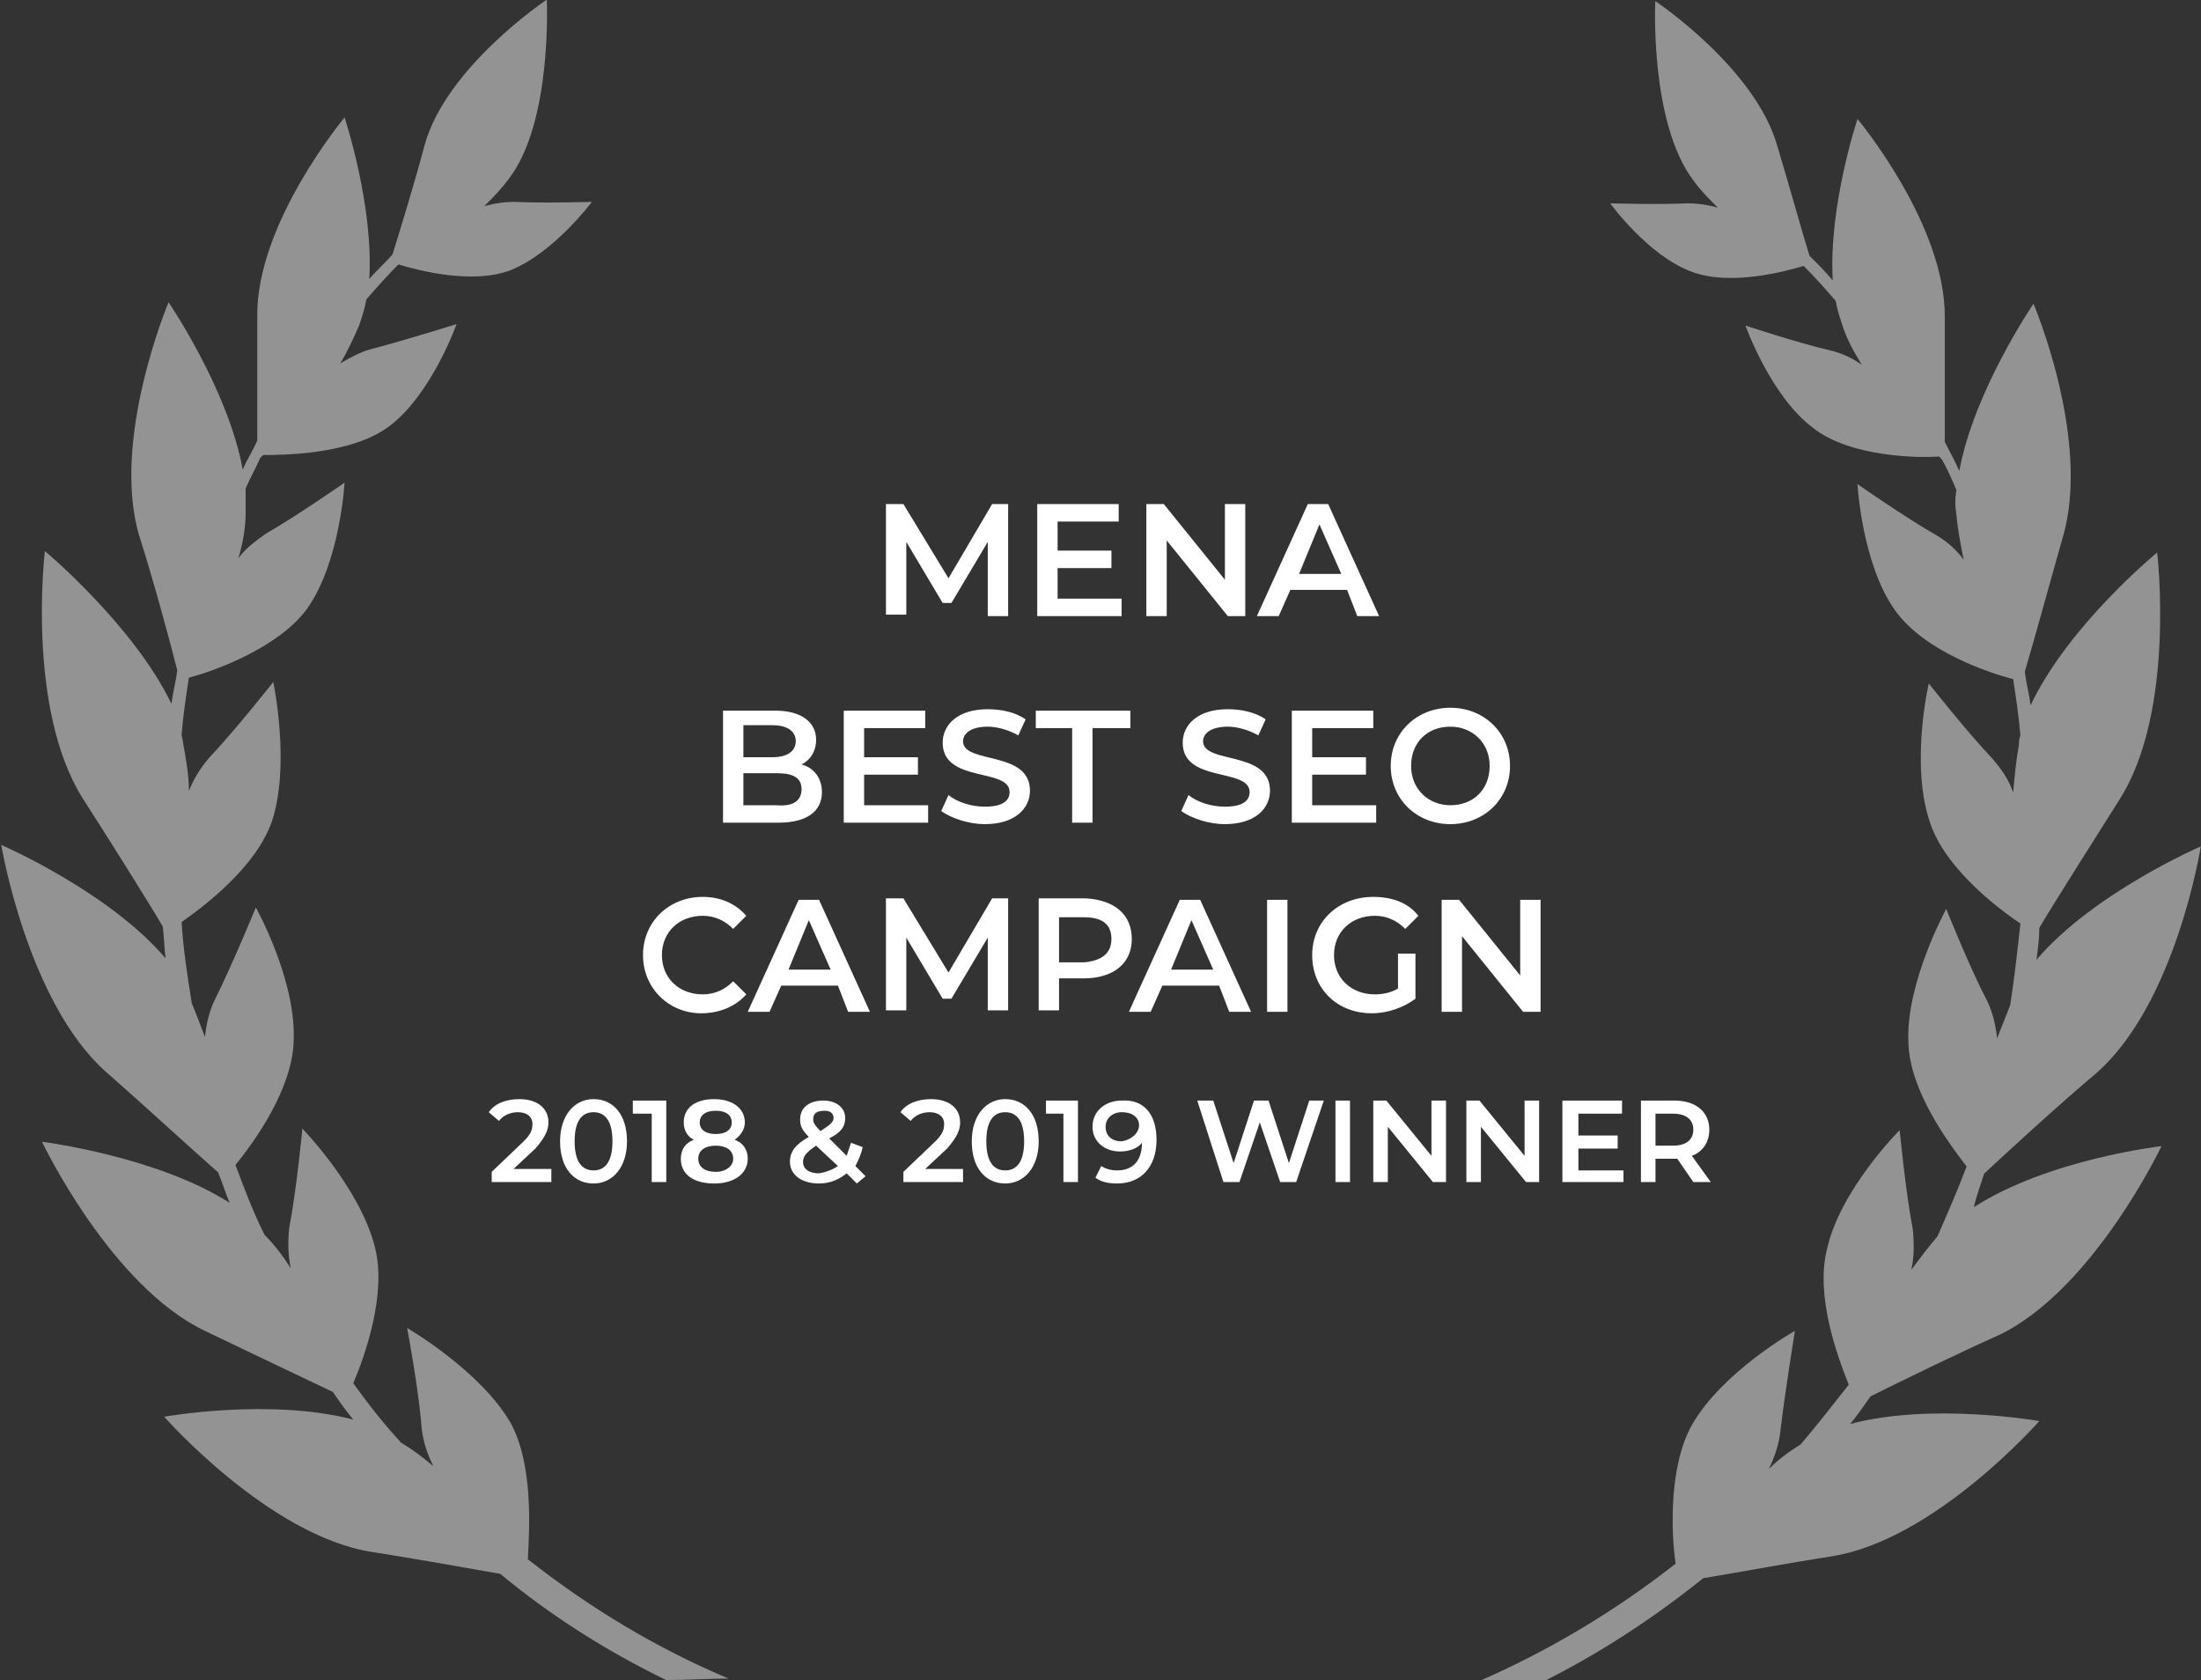 <?xml version="1.0" encoding="UTF-8"?> <svg xmlns="http://www.w3.org/2000/svg" xml:space="preserve" id="Layer_1" x="0" y="0" style="enable-background:new 0 0 151.3 115.5" version="1.1" viewBox="0 0 151.3 115.5"><rect x="0" y="0" width="151.3" height="115.5" fill="#333333" stroke="none"/><style>.st1{fill:#fff}.st2{enable-background:new}</style><switch><g><g id="Group_33123" transform="translate(-1137 -6053)"><g id="Group_32621" transform="translate(203.088 7.474)"><g id="Group_32612" style="opacity:.47" transform="translate(-1960.402 6085.801)"><path id="Path_29998" d="M3030.7 40.4c1.5-1.4 5.2-4.8 7.7-6.9 5.5-4.8 7.2-15.6 7.2-15.6s-7.4 3.2-11.3 7.8c.1-.7.2-1.5.2-2.2 1-1.7 3.8-6.1 5.5-8.8 3.9-6.1 2.6-17 2.6-17s-6.1 5-8.7 10.5c-.1-.8-.3-1.5-.4-2.3.6-2 1.8-6.4 2.6-9.2 2-6.7-2-16.1-2-16.1s-4.1 6-5.1 11.5c-.3-.7-.7-1.4-1-2v-8.5c.1-6.4-6-13.7-6-13.7s-2 6-1.7 11.1c-.5-.6-1.1-1.2-1.6-1.7-.5-1.6-1.5-5.2-2.2-7.5-1.5-5.4-8.4-10-8.4-10s-.4 8.3 2.6 12.3c.5.7 1.1 1.3 1.7 1.9-.7-.2-1.4-.3-2.1-.3-2 .1-5.3 0-5.3 0s2.6 3.6 5.6 4.7c2.6 1 6.4 0 7.7-.4.8.8 1.5 1.6 2.2 2.4.1.6.3 1.2.5 1.8.3.9.8 1.8 1.3 2.6-.7-.5-1.4-.8-2.2-1-2.2-.5-5.8-1.7-5.8-1.7s1.7 4.8 4.6 7c2.6 2.1 7.5 2.1 8.7 2l.2.2c.4.7.7 1.4 1 2.1-.1.6-.1 1.1 0 1.7.1 1.1.3 2.1.5 3.1-.5-.7-1.2-1.3-1.9-1.7-2.1-1.2-5.4-3.5-5.4-3.5s.3 5.5 2.6 8.7c2 2.8 6.5 4.3 8.1 4.7.2 1.3.4 2.6.5 3.9-.1.2-.1.4-.1.6-.2 1.1-.3 2.2-.4 3.3-.3-.9-.8-1.6-1.4-2.3-1.8-1.9-4.4-5.2-4.4-5.2s-1.3 5.6.1 9.6c1 3 4.4 5.7 6.2 6.9-.2 1.8-.4 3.7-.7 5.6-.3.8-.6 1.5-.9 2.3-.1-.9-.3-1.8-.7-2.6-1.2-2.3-2.8-6.3-2.8-6.3s-2.8 5.1-2.6 9.2c.1 3.3 2.7 6.8 4 8.5-.6 1.6-1.3 3.2-2 4.8-.6.7-1.2 1.5-1.8 2.3.2-.9.2-1.8.1-2.8-.5-2.6-.9-6.8-.9-6.8s-4.1 4.1-5 8.2c-.8 3.2.7 7.3 1.5 9.3-1.1 1.4-2.2 2.8-3.3 4.1-.8.5-1.5 1-2.2 1.7.4-.8.7-1.7.8-2.6.3-2.6 1-6.9 1-6.9s-5 2.8-7.1 6.5c-1.6 2.9-1.4 7.5-1.1 9.5-4.2 3.3-8.9 6.1-13.8 8.2 1.4 0 2.9 0 4.3.1 4.1-2 7.9-4.5 11.4-7.3 2.4-.4 6.2-1.1 8.8-1.5 7.1-1.1 14.3-9.3 14.3-9.3s-7.4-1.3-13 .2c.5-.6.9-1.2 1.4-1.9 2-1 6.1-3 8.8-4.2 6.5-3.1 11.2-13 11.2-13s-7.8.9-12.9 4.2c.2-.9.5-1.6.7-2.3z" class="st1"></path><path id="Path_29999" d="M2929.4 57.5c-2.1-3.6-7.1-6.5-7.1-6.5s.8 4.2 1 6.9c.1.9.4 1.8.8 2.6-.7-.6-1.5-1.2-2.2-1.6-1.2-1.3-2.3-2.7-3.3-4.1.8-1.9 2.3-6.1 1.5-9.3-1-4.1-5-8.2-5-8.2s-.4 4.2-.9 6.8c-.1.9-.1 1.8.1 2.8-.5-.8-1.1-1.6-1.8-2.3-.8-1.6-1.4-3.2-2-4.8 1.3-1.6 3.9-5.2 4-8.5.2-4.2-2.6-9.2-2.6-9.2s-1.6 3.9-2.8 6.3c-.4.8-.6 1.7-.7 2.6-.3-.8-.6-1.6-.9-2.3-.3-1.9-.6-3.8-.7-5.6 1.7-1.2 5.1-3.8 6.2-6.9 1.3-3.9.1-9.6.1-9.6s-2.6 3.3-4.4 5.2c-.6.7-1.1 1.5-1.4 2.3 0-1.1-.2-2.2-.4-3.3 0-.2-.1-.4-.1-.6.1-1.3.3-2.6.5-3.9 1.6-.4 6.1-2 8.1-4.7 2.3-3.2 2.6-8.7 2.6-8.7s-3.3 2.3-5.4 3.5c-.7.5-1.4 1-1.9 1.7.3-1 .5-2.1.5-3.1v-1.7c.3-.7.7-1.4 1-2.1l.2-.2c1.2 0 6.1 0 8.7-2 2.9-2.2 4.6-7 4.6-7s-3.5 1.1-5.8 1.7c-.8.2-1.5.6-2.2 1 .5-.8.9-1.7 1.3-2.6.2-.6.4-1.2.5-1.8.7-.8 1.4-1.6 2.2-2.4 1.3.4 5.1 1.4 7.7.4 3-1.2 5.6-4.7 5.6-4.7s-3.3.1-5.3 0c-.7 0-1.4.1-2.1.3.6-.6 1.2-1.2 1.7-1.9 3-3.9 2.6-12.3 2.6-12.3s-6.9 4.6-8.4 10c-.6 2.3-1.7 5.9-2.2 7.5-.5.6-1.1 1.1-1.6 1.7.3-5.1-1.7-11.1-1.7-11.1s-6.1 7.3-6 13.7v8.5c-.3.7-.7 1.3-1 2-1-5.5-5.1-11.5-5.1-11.5s-4 9.5-2 16.1c.9 2.8 2.1 7.2 2.6 9.2-.1.8-.3 1.5-.4 2.3-2.6-5.4-8.7-10.5-8.7-10.5s-1.3 10.8 2.6 17c1.8 2.8 4.5 7.1 5.5 8.8.1.7.1 1.5.2 2.2-3.9-4.6-11.3-7.8-11.3-7.8s1.8 10.8 7.2 15.6c2.4 2.1 6.1 5.5 7.7 6.9.3.7.5 1.4.8 2.1-5-3.2-12.9-4.2-12.9-4.2s4.7 9.9 11.2 13c2.7 1.3 6.7 3.2 8.8 4.2.4.6.9 1.3 1.4 1.9-5.7-1.5-13-.2-13-.2s7.2 8.2 14.3 9.3c2.6.4 6.5 1.1 8.8 1.5 3.5 2.9 7.3 5.3 11.4 7.3 1.4 0 2.9-.1 4.3-.1-5-2.1-9.6-4.9-13.8-8.2.1-2 .4-6.5-1.2-9.4z" class="st1"></path></g></g><g id="Group_32673"><g class="st2"><path d="M1193.501 6107.446c0 1.3-1 2.1-3 2.1h-3.8v-7.7h3.6c1.8 0 2.8.8 2.8 2 0 .8-.4 1.4-1 1.7.8.2 1.4.9 1.4 1.9zm-5.4-4.5v2.1h2c1 0 1.6-.4 1.6-1.1 0-.7-.6-1.1-1.6-1.1h-2zm4 4.3c0-.8-.6-1.1-1.7-1.1h-2.3v2.2h2.3c1.1.1 1.7-.3 1.7-1.1zM1200.801 6108.346v1.2h-5.8v-7.7h5.6v1.2h-4.2v2h3.7v1.2h-3.7v2.1h4.4zM1201.701 6108.746l.5-1.1c.6.5 1.6.8 2.5.8 1.2 0 1.7-.4 1.7-1 0-1.7-4.6-.6-4.6-3.4 0-1.2 1-2.3 3.1-2.3.9 0 1.9.2 2.6.7l-.5 1.1c-.7-.4-1.5-.6-2.1-.6-1.2 0-1.7.5-1.7 1 0 1.6 4.6.6 4.6 3.4 0 1.2-1 2.3-3.1 2.3-1.1 0-2.3-.4-3-.9zM1210.801 6103.046h-2.6v-1.2h6.5v1.2h-2.6v6.5h-1.4v-6.5zM1218.201 6108.746l.5-1.1c.6.5 1.6.8 2.5.8 1.2 0 1.7-.4 1.7-1 0-1.7-4.6-.6-4.6-3.4 0-1.2 1-2.3 3.1-2.3.9 0 1.9.2 2.6.7l-.5 1.1c-.7-.4-1.5-.6-2.1-.6-1.2 0-1.7.5-1.7 1 0 1.6 4.6.6 4.6 3.4 0 1.2-1 2.3-3.1 2.3-1.1 0-2.3-.4-3-.9zM1231.601 6108.346v1.2h-5.8v-7.7h5.6v1.2h-4.2v2h3.7v1.2h-3.7v2.1h4.4zM1232.601 6105.646c0-2.3 1.8-4 4.1-4s4.1 1.7 4.1 4-1.8 4-4.1 4-4.1-1.7-4.1-4zm6.8 0c0-1.6-1.2-2.7-2.7-2.7-1.6 0-2.7 1.1-2.7 2.7s1.2 2.7 2.7 2.7c1.6 0 2.7-1.1 2.7-2.7z" class="st1"></path></g><g class="st2"><path d="M1181.201 6118.646c0-2.3 1.8-4 4.1-4 1.3 0 2.3.5 3 1.3l-.9.9c-.6-.6-1.3-.9-2.1-.9-1.6 0-2.8 1.1-2.8 2.7s1.2 2.7 2.8 2.7c.8 0 1.5-.3 2.1-.9l.9.9c-.7.8-1.8 1.3-3.1 1.3-2.2 0-4-1.7-4-4zM1194.601 6120.746h-3.9l-.8 1.8h-1.5l3.5-7.7h1.4l3.5 7.7h-1.5l-.7-1.8zm-.5-1.1-1.5-3.4-1.4 3.4h2.9zM1204.901 6122.546v-5.1l-2.5 4.2h-.6l-2.5-4.2v5h-1.4v-7.7h1.2l3.1 5.1 3-5.1h1.1v7.7h-1.4zM1214.801 6117.546c0 1.7-1.3 2.7-3.3 2.7h-1.7v2.2h-1.4v-7.7h3.2c2 .1 3.2 1.1 3.2 2.8zm-1.4 0c0-1-.6-1.5-1.9-1.5h-1.7v3.1h1.7c1.2-.1 1.9-.6 1.9-1.6zM1220.801 6120.746h-3.9l-.8 1.8h-1.5l3.5-7.7h1.4l3.5 7.7h-1.5l-.7-1.8zm-.4-1.1-1.5-3.4-1.4 3.4h2.9zM1224.101 6114.846h1.4v7.7h-1.4v-7.7zM1232.901 6118.546h1.4v3.1c-.8.6-1.9 1-3 1-2.4 0-4.1-1.7-4.1-4s1.8-4 4.2-4c1.3 0 2.4.4 3.1 1.3l-.9.9c-.6-.6-1.3-.9-2.1-.9-1.6 0-2.8 1.1-2.8 2.7s1.2 2.7 2.8 2.7c.5 0 1.1-.1 1.6-.4v-2.4zM1242.901 6114.846v7.7h-1.2l-4.2-5.2v5.2h-1.4v-7.7h1.2l4.2 5.2v-5.2h1.4z" class="st1"></path></g><g class="st2"><path d="M1174.901 6133.346v.9h-4.1v-.7l2.2-2.1c.5-.5.6-.8.6-1.2 0-.5-.4-.8-1-.8-.5 0-1 .2-1.3.6l-.7-.6c.4-.6 1.2-.9 2.1-.9 1.2 0 2 .6 2 1.6 0 .5-.2 1-.9 1.8l-1.5 1.4h2.6zM1175.501 6131.446c0-1.8 1-2.9 2.3-2.9 1.3 0 2.3 1 2.3 2.9 0 1.8-1 2.9-2.3 2.9-1.3 0-2.3-1-2.3-2.9zm3.6 0c0-1.4-.5-2-1.3-2s-1.3.6-1.3 2 .5 2 1.3 2 1.3-.6 1.3-2zM1182.801 6128.646v5.6h-1v-4.7h-1.3v-.9h2.3zM1188.401 6132.646c0 1-.9 1.7-2.3 1.7s-2.3-.6-2.3-1.7c0-.6.3-1.1.9-1.3-.4-.2-.7-.6-.7-1.2 0-1 .8-1.6 2.1-1.6 1.2 0 2.1.6 2.1 1.6 0 .5-.3.9-.7 1.2.6.2.9.7.9 1.3zm-1 0c0-.6-.5-.9-1.2-.9s-1.2.3-1.2.9c0 .6.5.9 1.2.9s1.2-.4 1.2-.9zm-2.3-2.5c0 .5.4.8 1.1.8.7 0 1.1-.3 1.1-.8s-.4-.8-1.1-.8-1.1.3-1.1.8zM1195.901 6134.346l-.7-.7c-.5.4-1.1.7-1.9.7-1.2 0-2-.6-2-1.5 0-.7.4-1.2 1.3-1.7-.5-.5-.6-.8-.6-1.2 0-.8.6-1.3 1.6-1.3.9 0 1.5.5 1.5 1.2 0 .6-.3 1-1.1 1.4l1.2 1.2.3-.9.8.3c-.1.5-.3.9-.5 1.3l.7.7-.6.5zm-1.3-1.2-1.5-1.4c-.6.4-.9.7-.9 1.1 0 .5.4.8 1.1.8.6-.1 1-.3 1.3-.5zm-1.7-3.2c0 .2.1.4.5.8.6-.4.9-.6.9-.9 0-.3-.2-.5-.6-.5-.6 0-.8.2-.8.6zM1203.201 6133.346v.9h-4.1v-.7l2.2-2.1c.5-.5.6-.8.6-1.2 0-.5-.4-.8-1-.8-.5 0-1 .2-1.3.6l-.7-.6c.4-.6 1.2-.9 2.1-.9 1.2 0 2 .6 2 1.6 0 .5-.2 1-.9 1.8l-1.5 1.4h2.6zM1203.801 6131.446c0-1.8 1-2.9 2.3-2.9 1.3 0 2.3 1 2.3 2.9 0 1.8-1 2.9-2.3 2.9-1.3 0-2.3-1-2.3-2.9zm3.6 0c0-1.4-.5-2-1.3-2s-1.3.6-1.3 2 .5 2 1.3 2 1.3-.6 1.3-2zM1211.101 6128.646v5.6h-1v-4.7h-1.2v-.9h2.2zM1216.501 6131.346c0 1.9-1.1 3-2.7 3-.6 0-1.1-.1-1.5-.4l.4-.8c.3.2.7.3 1.1.3 1.1 0 1.7-.7 1.7-1.9-.3.4-.9.6-1.5.6-1.1 0-1.9-.7-1.9-1.7 0-1.1.9-1.8 2-1.8 1.5-.1 2.4.9 2.4 2.7zm-1.2-1c0-.5-.4-.9-1.2-.9-.6 0-1.1.4-1.1 1s.4 1 1.1 1c.7-.1 1.2-.6 1.2-1.1zM1228.001 6128.646l-1.9 5.6h-1.1l-1.4-4.1-1.4 4.1h-1.1l-1.8-5.6h1.1l1.4 4.3 1.4-4.3h1l1.4 4.3 1.4-4.3h1zM1228.801 6128.646h1v5.6h-1v-5.6zM1236.401 6128.646v5.6h-.9l-3.1-3.8v3.8h-1v-5.6h.9l3.1 3.8v-3.8h1zM1242.801 6128.646v5.6h-.9l-3.1-3.8v3.8h-1v-5.6h.9l3.1 3.8v-3.8h1zM1248.601 6133.346v.9h-4.2v-5.6h4.1v.9h-3v1.5h2.7v.9h-2.7v1.5h3.1zM1253.401 6134.246l-1.1-1.6h-1.5v1.6h-1v-5.6h2.3c1.5 0 2.4.8 2.4 2 0 .8-.4 1.5-1.2 1.8l1.3 1.8h-1.2zm-1.4-4.7h-1.2v2.2h1.2c.9 0 1.4-.4 1.4-1.1 0-.7-.5-1.1-1.4-1.1z" class="st1"></path></g><g class="st2"><path d="M1204.901 6095.346v-5.1l-2.5 4.2h-.6l-2.5-4.2v5h-1.4v-7.6h1.2l3.1 5.1 3-5.1h1.1v7.7h-1.4zM1214.101 6094.146v1.2h-5.8v-7.7h5.6v1.2h-4.2v2h3.7v1.2h-3.7v2.1h4.4zM1222.601 6087.646v7.7h-1.2l-4.2-5.2v5.2h-1.4v-7.7h1.2l4.2 5.2v-5.2h1.4zM1229.601 6093.546h-3.9l-.8 1.8h-1.5l3.5-7.7h1.4l3.5 7.7h-1.5l-.7-1.8zm-.4-1.1-1.5-3.4-1.4 3.4h2.9z" class="st1"></path></g></g></g></g></switch></svg> 